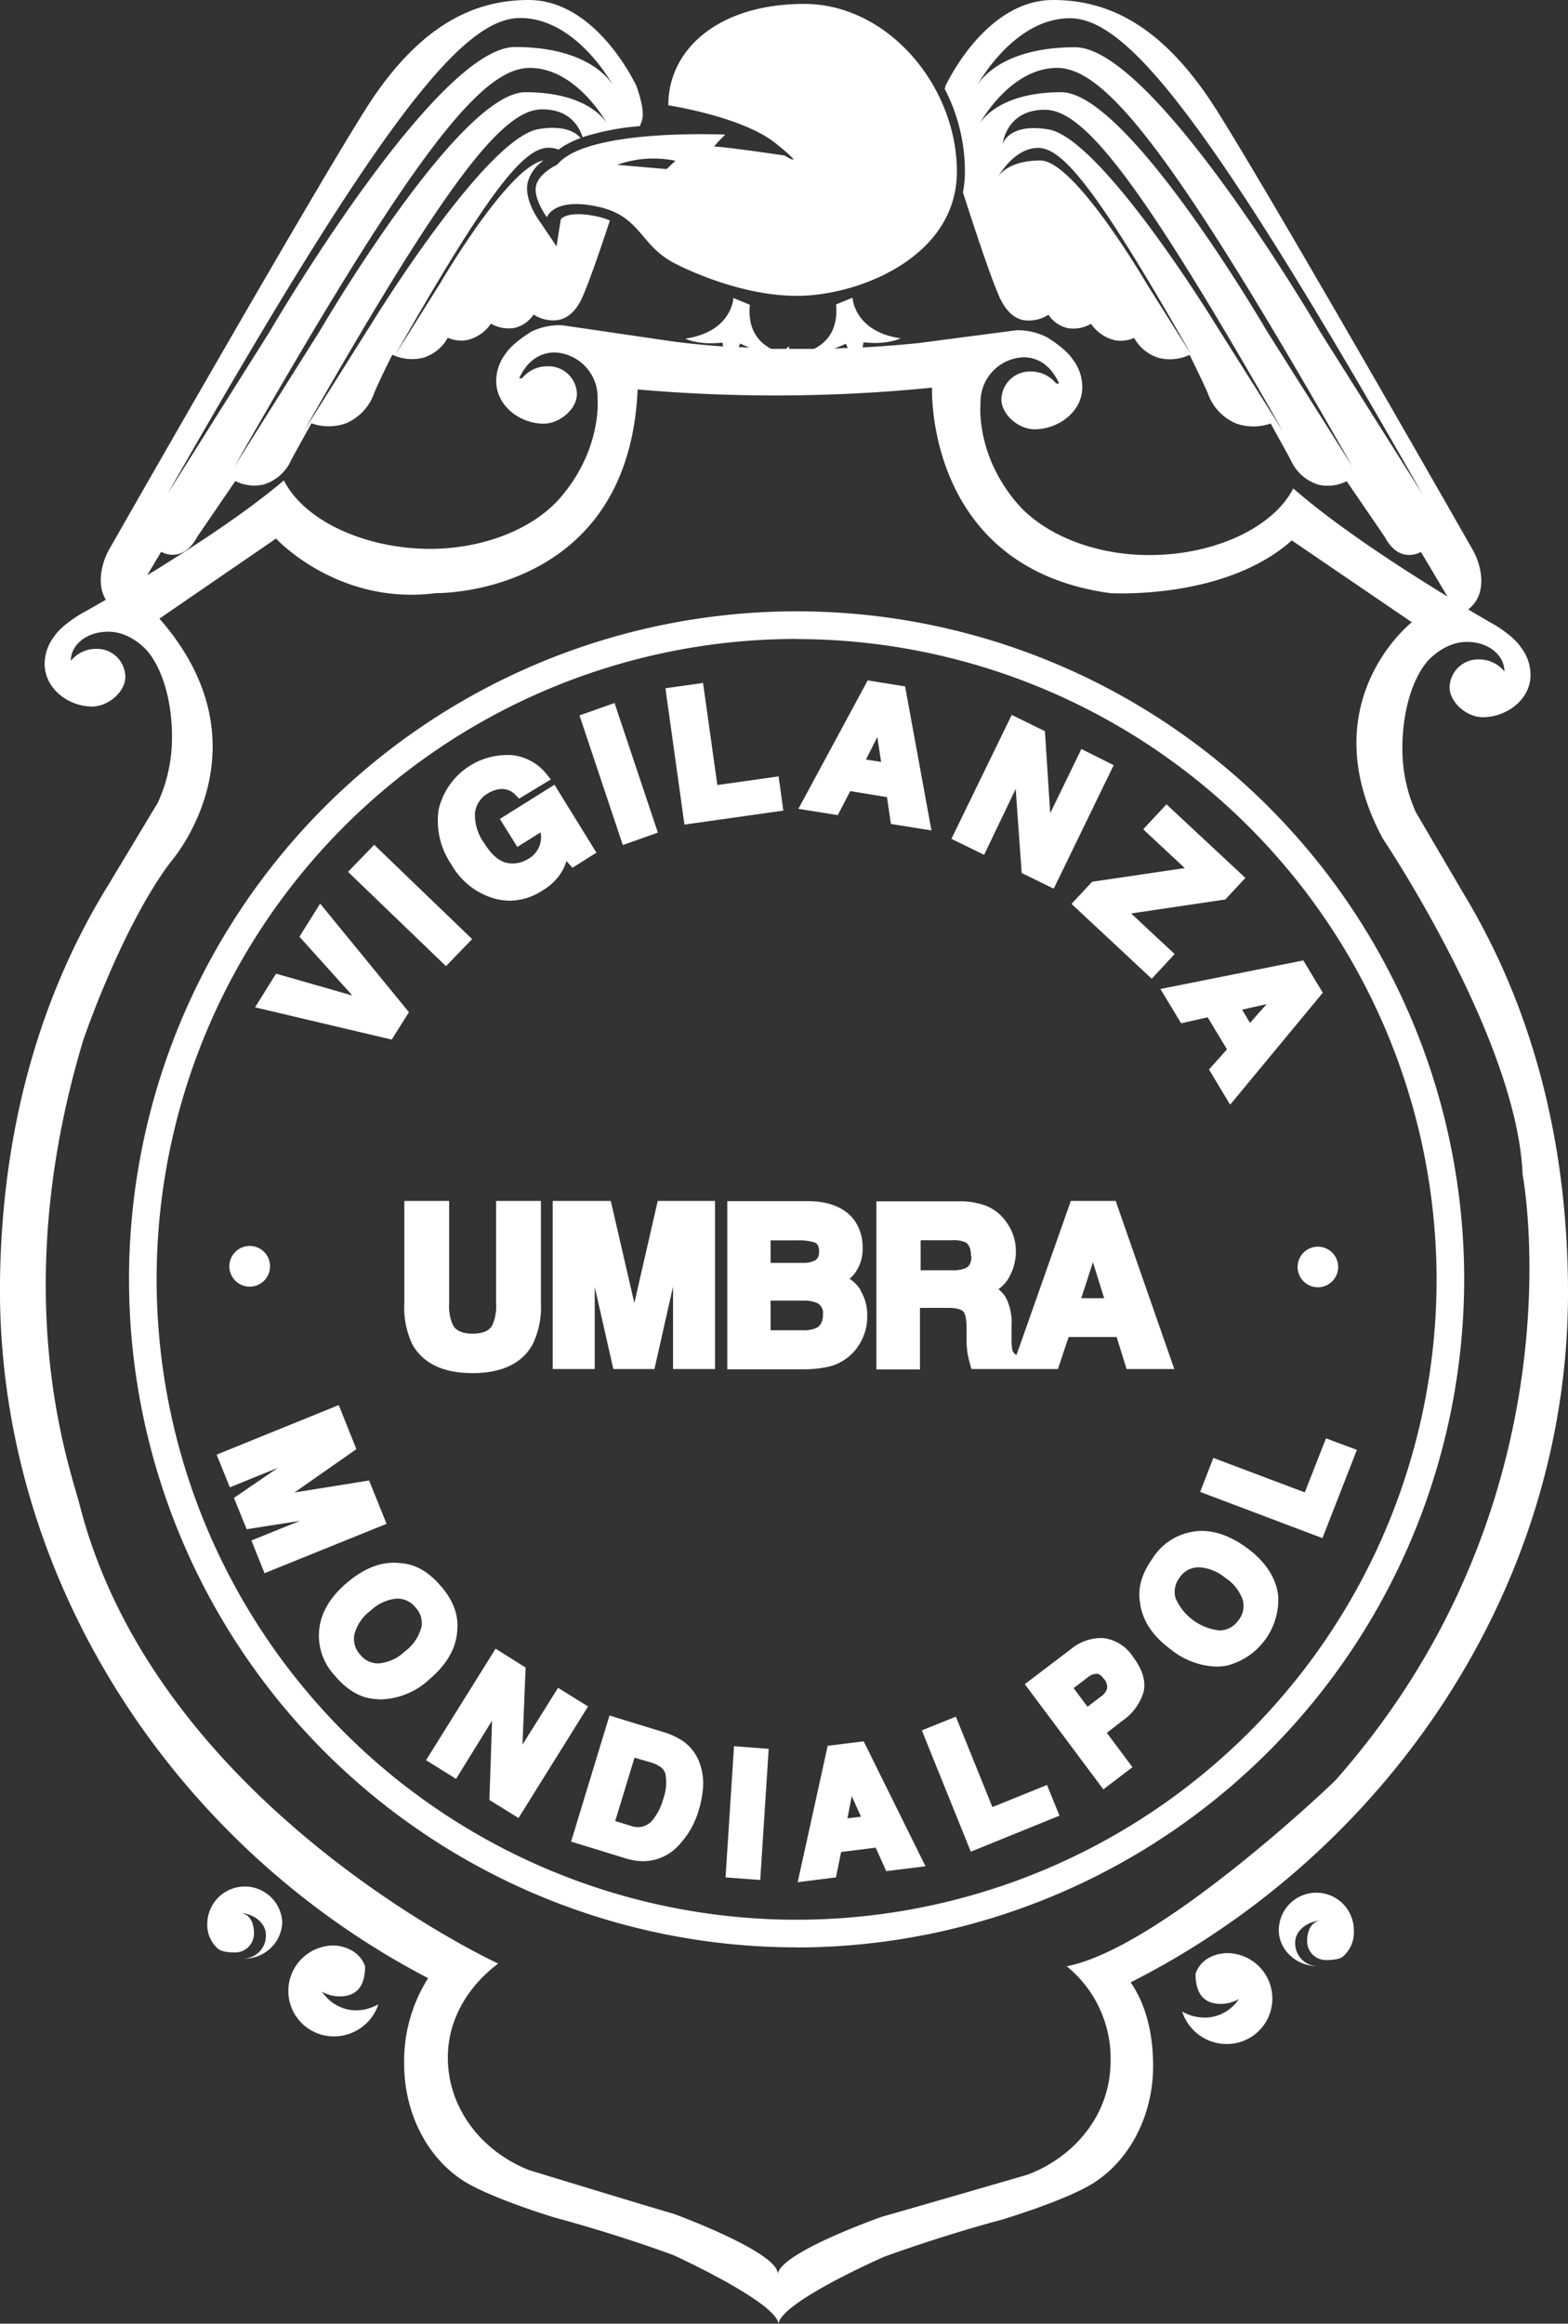 <?xml version="1.0" encoding="UTF-8"?>
<svg xmlns="http://www.w3.org/2000/svg" viewBox="0 0 261.3 386.99">
  <rect x="0" y="0" width="261.3" height="386.99" fill="#333333" stroke="none"/>
  <defs>
    <style>.cls-1{fill:#fff;}</style>
  </defs>
  <title>logo_bianco</title>
  <g id="Livello_2" data-name="Livello 2">
    <g id="Livello_1-2" data-name="Livello 1">
      <path class="cls-1" d="M261.3,215.31C261.3,191.69,256,168.9,244,149l-8.06-13.74a25.78,25.78,0,0,1-2.24-10.64c0-6.16,1.67-11.54,4.16-14.47,0,0,2.73-3.25,6.59-3.25,3.6,0,6.25,2.2,6.25,4.92a5.42,5.42,0,0,0-4.28-2,4.75,4.75,0,0,0-4.85,4.62c0,2.55,2.85,5,5.53,5,4,0,7.95-2.95,7.95-7a7.48,7.48,0,0,0-1.65-4.7s-.73-1.39-4.1-3.55c0,0-1.8-1-4.63-2.69,3.43-2.68,2.11-7.48.83-9.79-1.54-2.71-37.84-66.36-44.22-75.6C193.69,5.08,185.51,0,175.5,0c-11.23,0-17.74,13.86-18,14.46l0,.08c0,.09,0,.16-.08.24a29.89,29.89,0,0,1,3.38,13.71,18.83,18.83,0,0,1-.33,3.55c2.16,6.72,4.73,14.43,6.15,17.58,1,2.09,2.26,3.33,3.89,3.69a6,6,0,0,0,4.21-.9,5.19,5.19,0,0,0,3.18,2.23,5.86,5.86,0,0,0,3.92-.71,6.65,6.65,0,0,0,4,2.74,5.54,5.54,0,0,0,3.18-.39,7.07,7.07,0,0,0,4.14,3.34,7.77,7.77,0,0,0,5.11-.52c.78,1.59,2.39,4.91,3,6.32A8.49,8.49,0,0,0,206,70.53a8.63,8.63,0,0,0,5.75,0c.83,1.51,2.71,4.87,3.36,6.11a7.39,7.39,0,0,0,4.68,4.1,7,7,0,0,0,4.63-.6l6.32,9.24c.95,1.78,2.13,2.79,3.52,3a4,4,0,0,0,2.53-.46l4.42,7.42c-7.42-4.53-18.35-11.57-25.69-18-3.26,6.39-12.9,11.1-24,11.1-9.6,0-17.86-3.69-22.12-8.74-6.91-8.17-6-16.47-6-16.47a7.46,7.46,0,0,1,7.16-7.73c2.82,0,4.77,1.8,5.94,4.37l-.49,0a5.45,5.45,0,0,0-4.28-2,4.74,4.74,0,0,0-4.85,4.62c0,2.55,2.85,5,5.53,5,4,0,7.95-2.94,7.95-7a7.5,7.5,0,0,0-1.64-4.69s-.74-1.4-4.11-3.56A10.67,10.67,0,0,0,169.38,55l-16.17,2.12c-3.28.34-6.44.58-9.47.74l.17-.85c4.1.45,6.16-.67,6.16-.67-7.76-1.13-8-6.76-8-6.76l-2.74,1.12c.41,4.51-1.85,6.52-3.7,7.41-1.41,0-2.79,0-4.12,0v-.4a1.34,1.34,0,0,0-.5.39l-2.49,0c-1.82-.93-4-3-3.56-7.35l-2.74-1.12s-.24,5.63-8,6.76c0,0,2,1.12,6.16.67l.13.64c-3.7-.27-6.57-.59-8.41-.84v0L93.69,54.17a10.64,10.64,0,0,0-5.16,1.07c-3.39,2.13-4.15,3.51-4.15,3.51a7.52,7.52,0,0,0-1.69,4.68c0,4.1,3.85,7.09,7.87,7.13,2.68,0,5.55-2.38,5.58-4.93A4.73,4.73,0,0,0,91.35,61,5.41,5.41,0,0,0,87,63l-.49,0c1.19-2.56,3.17-4.33,6-4.3a7.47,7.47,0,0,1,7.07,7.8s.77,8.32-6.22,16.41c-4.33,5-12.62,8.61-22.22,8.5C60.09,91.2,50.5,86.39,47.31,80,40.87,85.47,31.72,91.41,24.53,95.8l2.33-3.91a3.93,3.93,0,0,0,2.52.46c1.39-.23,2.58-1.24,3.52-3l6.32-9.24a7,7,0,0,0,4.64.6,7.39,7.39,0,0,0,4.67-4.1c.66-1.24,2.53-4.6,3.37-6.11a8.63,8.63,0,0,0,5.75,0,8.48,8.48,0,0,0,4.73-5.11c.58-1.41,2.19-4.73,3-6.32a7.76,7.76,0,0,0,5.11.52,7,7,0,0,0,4.13-3.34,5.58,5.58,0,0,0,3.19.39,6.6,6.6,0,0,0,4-2.74,5.88,5.88,0,0,0,3.92.71,5.21,5.21,0,0,0,3.19-2.23,5.94,5.94,0,0,0,4.2.9c1.64-.36,2.94-1.6,3.89-3.69,1.09-2.42,2.88-7.56,4.62-12.87a11.47,11.47,0,0,0-2.18-.68c-4.06-.86-5.67,0-6,.5l-.7,4.5-2.69-4c-.47-.62-2.74-3.85-2.12-6.67a6.55,6.55,0,0,1,2.65-3.65c-5.91,1-17.28,20.53-17.28,20.53L65.93,59C81.42,31.74,87.29,24.6,91.41,24.6a4.81,4.81,0,0,1,1.67.31A13.82,13.82,0,0,1,96.77,23c-.81-.95-2.71-2.21-7-1.5-8.82,1.45-27.61,32-27.61,32L50.68,71.73c24.11-42.4,33.25-53.52,39.67-53.52,4.67,0,6.23,3,6.73,4.64A42.18,42.18,0,0,1,106.65,21q.1-.31.15-.48c.39-.67.64-2.25-.66-5.95l0-.08C105.84,13.86,99.32,0,88.1,0c-10,0-18.19,5.08-25.74,16C56,25.24,19.68,88.89,18.13,91.61c-1.06,1.91-2.14,5.56-.49,8.27-2.68,1.55-4.35,2.47-4.35,2.47-3.4,2.12-4.15,3.51-4.15,3.51a7.48,7.48,0,0,0-1.7,4.68c0,4.1,3.86,7.08,7.87,7.13,2.68,0,5.56-2.39,5.58-4.94a4.73,4.73,0,0,0-4.79-4.67,5.43,5.43,0,0,0-4.3,2c0-2.72,2.7-4.89,6.3-4.85,3.86,0,6.56,3.33,6.56,3.33,2.45,3,4.06,8.35,4,14.51a26,26,0,0,1-2.35,10.61l-8.22,13.66C5.85,167.1.27,189.82,0,213.44c-.55,49.32,29,94,71.35,116a25.75,25.75,0,0,0-4,14.26c0,8.27,3.86,15.6,9.8,19.44,4.51,2.92,15.31,6.18,15.31,6.18,10.75,2.88,19.73,6.23,19.73,6.23s17.2,7.84,17.55,11.47c.35-3.63,17.55-11.16,17.55-11.16s9-3.34,19.74-6.22c0,0,10.81-3.24,15.32-6.16,5.93-3.84,9.81-11.16,9.81-19.43,0-5.2-1.11-10.08-3.74-13.91C231,308.6,261.3,264.65,261.3,215.31Zm-70.18-168s-12-20.58-17.73-20.58c-5.33,0-6.9,2.43-7.1,2.79.26-.47,2.82-4.89,6.72-4.89,4.12,0,10,7.15,25.48,34.38Zm11.15,6.23s-18.79-30.58-27.61-32c-6.57-1.08-7.56,2.42-7.56,2.42s.56-5.68,7-5.68,15.56,11.12,39.68,53.52Zm8.85,1.6S188,15.36,176.86,15.36c-10.28,0-13.3,4.68-13.7,5.38l0,.09,0-.09c.52-.94,5.45-9.43,13-9.43,8,0,19.3,13.8,49.22,66.41Zm8.94.22S192.41,7.87,179.16,7.87c-12,0-15.73,5.35-16.33,6.37l-.09.16.09-.16c.78-1.39,6.63-11.2,15.46-11.2,9.51,0,23.05,16.48,58.77,79.28Zm-132.5-40C76.46,15.36,53.3,55.1,53.3,55.1L39.06,77.72C69,25.11,80.32,11.31,88.28,11.31c7.54,0,12.47,8.51,13,9.43C100.87,20,97.84,15.36,87.56,15.36ZM86.69,3c8.83,0,14.68,9.81,15.46,11.2a1.43,1.43,0,0,1,.1.16l-.1-.16c-.6-1-4.34-6.37-16.32-6.37-13.26,0-40.92,47.45-40.92,47.45l-17,27C63.64,19.52,77.18,3,86.69,3Zm54.25,54.21.35.74-2.27.08A16.69,16.69,0,0,0,140.94,57.25Zm-17.58,0a16.39,16.39,0,0,0,1.54.68l-1.82-.09Zm54.36,270.22a19.73,19.73,0,0,1,7.34,16.2c-.11,8.38-5.79,15.5-13.82,18.54,0,0-18.47,5.37-24.25,7,0,0-17,5.95-17.39,9.59l0-.21c-.31-3.63-17.27-9.84-17.27-9.84-5.75-1.67-24.15-7.3-24.15-7.3-8-3.15-13.55-10.36-13.55-18.75,0-6.35,3.38-11.89,8.39-15.65,0,0-57-26.22-69.77-76.49-1.77-6.66-12.07-35.08.6-77.23,0,0,6.36-18.78,14.54-29.68,0,0,17-19.09-1.82-40.59L46,89.69s10.29,11.21,26.65,9.09c0,0,32.09.61,33.61-33.92a263.28,263.28,0,0,0,49.06-.3s-1.22,30,29.68,34.22c0,0,19.07,1.21,30.27-8.78l20,13.63s-17,13.32-4.85,36c0,0,22.41,33.32,23.32,56,0,0,10.3,53.91-31.18,100.85C222.55,296.55,193.46,324.44,177.72,327.47ZM53.89,332a6.85,6.85,0,0,0,5,2.79,7.6,7.6,0,0,0,4.17-1,7.81,7.81,0,0,1-7.44,5.35,7.57,7.57,0,0,1,0-15.14s4,0,5.22,3.48c0,3.26-1.37,5-4.25,5a6.16,6.16,0,0,1-3-.82Zm-17.55-7.44a5.31,5.31,0,0,1-1.79-4.38,6.25,6.25,0,0,1,12.49,0,6.29,6.29,0,0,1-6.5,6,3.8,3.8,0,0,0,3.77-3.93c0-2.12-2.23-3.66-4.44-3.66,1.69,0,2.46,1.59,2.45,3.37a3.14,3.14,0,0,1-3.08,3.2s-2.12.06-2.9-.61m96.43-.24A111.25,111.25,0,1,1,244,213.08,111.37,111.37,0,0,1,132.77,324.33Zm0-217.9A106.65,106.65,0,1,0,239.4,213.08,106.76,106.76,0,0,0,132.77,106.43ZM45,210.88a3.39,3.39,0,1,1-3.38-3.38A3.38,3.38,0,0,1,45,210.88M223,211a3.38,3.38,0,1,1-3.38-3.38A3.38,3.38,0,0,1,223,211M206.47,332.91a6.16,6.16,0,0,1-3,.82c-2.88,0-4.24-1.76-4.24-5,1.2-3.53,5.23-3.46,5.23-3.46a7.57,7.57,0,0,1,0,15.14A7.81,7.81,0,0,1,197,335a7.58,7.58,0,0,0,4.16,1,6.83,6.83,0,0,0,5.06-2.76Zm17.34-7.07c-.79.66-2.92.59-2.92.59a3.13,3.13,0,0,1-3.06-3.19c0-1.78.77-3.38,2.47-3.38-2.22,0-4.46,1.53-4.46,3.65a3.82,3.82,0,0,0,3.76,3.95c-3.45,0-6.49-2.62-6.49-6a6.25,6.25,0,0,1,12.5,0,5.34,5.34,0,0,1-1.8,4.37M134,.65c-14.06,0-22.63,7.4-22.63,16.89,0,0,12.39,1.87,17.93,6.36s1.44,2,1.44,2-9.8-1.46-11.65-1.48c-.31,0,1.78-2,1.78-2s-23.09-1.1-28,5c0,0-3.06,1.38-3.54,3.53s1.81,5.23,1.81,5.23,1.08-3.34,8.4-1.78,7,6.42,12.9,9.46c0,0,10.06,5.41,20.37,5.41s26.65-6.47,26.65-20.68S148,.65,134,.65ZM111.09,28.16l-8.24-.71a17.88,17.88,0,0,1,9.71-.67ZM61.51,246.56l-12.44,2,10.32-7.22L56.45,234,36.1,242.26l2.2,5.44,8-3.24-7.31,5,2.12,5.22L50,253.28l-8.1,3.27L44.08,262l20.34-8.22Zm12,17.65c-2-2.4-4.26-3.7-6.63-3.87-3-.41-6,.67-9,3.2s-4.54,5.28-4.72,8.28a9.73,9.73,0,0,0,2.66,7.26c2,2.38,4.24,3.69,6.66,3.87a10.14,10.14,0,0,0,1.1.06,12.34,12.34,0,0,0,7.9-3.27c3-2.53,4.6-5.34,4.72-8.28C76.44,269,75.55,266.6,73.54,264.21Zm-3.33,6.91a7.25,7.25,0,0,1-2.7,3.9,7.25,7.25,0,0,1-4.32,2h0A3.77,3.77,0,0,1,60,275.53a3.82,3.82,0,0,1-.93-3.38,7.18,7.18,0,0,1,2.7-3.92,7.25,7.25,0,0,1,4.33-2h.09a3.84,3.84,0,0,1,3.08,1.51A3.77,3.77,0,0,1,70.21,271.12ZM98,284.19,86.41,302.77l-4.85-3L82,286.56,76,296.25l-5-3.11,11.59-18.57,5,3.14-.52,12.84L93,281.09Zm18.68,9.69a7.57,7.57,0,0,0-2.87-3.92h0a11.58,11.58,0,0,0-3.09-1.45l-9.15-2.81-6.4,21,9.15,2.81a9.9,9.9,0,0,0,2.87.45,8,8,0,0,0,5.56-2.28,14.3,14.3,0,0,0,3.75-6.42,16.92,16.92,0,0,0,.65-3.48A9.89,9.89,0,0,0,116.68,293.88Zm-8.23-.37c1.46.45,2.26,1.08,2.46,2a8.31,8.31,0,0,1-.43,4.23,9.19,9.19,0,0,1-1.54,3.12,3.15,3.15,0,0,1-3.7,1.25l-2.72-.83,3.22-10.56Zm19.65-2.26-1.41,21.84-5.78-.43,1.41-21.85ZM143.93,290l-6,.75-5,22.71,6.38-.8.86-4.23,5.76-.72,1.76,3.91,6.54-.81Zm-.45,12.55-2.26.28.72-3.7Zm33.08-.17-14.78,6-8.16-20.2,5.67-2.29,6.09,15.06,9.1-3.68Zm14-20.55c.43-1.79-.15-3.77-1.74-5.89a6.89,6.89,0,0,0-5-3.14,8,8,0,0,0-5.38,1.86l-7.66,5.82L183.87,298l4.85-3.69-4.27-5.72,2.57-2A8.88,8.88,0,0,0,190.55,281.83Zm-6.05-.68a2.5,2.5,0,0,1-1,1.36l-2.28,1.73-2.32-3.1,2.29-1.74a2.46,2.46,0,0,1,1.57-.65h0c.38,0,.79.31,1.21.88A2,2,0,0,1,184.5,281.15ZM213,265.66c-.4-3-2.19-5.68-5.3-7.94s-6.29-3.18-9.18-2.58a9.72,9.72,0,0,0-6.4,4.32c-1.83,2.53-2.55,5-2.15,7.36.33,3,2.11,5.69,5.3,8a12.66,12.66,0,0,0,7.42,2.73,9.45,9.45,0,0,0,1.76-.16A11.36,11.36,0,0,0,213,265.66Zm-6.61,4.16a3.9,3.9,0,0,1-3.07,1.72,9,9,0,0,1-7.42-5.39,3.86,3.86,0,0,1,.69-3.44,3.78,3.78,0,0,1,3.05-1.69h.2a7.43,7.43,0,0,1,4.24,1.68,7.25,7.25,0,0,1,3,3.7h0A3.77,3.77,0,0,1,206.4,269.82Zm19.73-28.36-5.74,14.7L200,248.46l2.2-5.66,15.24,5.74,3.53-9ZM78.68,156.4l-4.36,4.5L58,145.2l4.36-4.51ZM99.39,142l-4,2.52-1-1.14a8.17,8.17,0,0,1-.5,1.31,9,9,0,0,1-3.42,3.57A10.12,10.12,0,0,1,85,150a9.92,9.92,0,0,1-2.66-.37,12.08,12.08,0,0,1-7.15-5.71,12.78,12.78,0,0,1-2.08-9.15,11.75,11.75,0,0,1,12.3-9,8.49,8.49,0,0,1,5.69,3.17l.69.87L86.51,133l-.56-.56a3.08,3.08,0,0,0-2.82-1,4.84,4.84,0,0,0-1.9.74,4.27,4.27,0,0,0-2.07,3.15,7.89,7.89,0,0,0,1.54,5.09c1.2,1.94,2.46,3,3.74,3.28a4.83,4.83,0,0,0,3.55-.64,4.23,4.23,0,0,0,2-2.43,4.1,4.1,0,0,0,.09-2l-3.87,2.42-2.91-4.66,9.1-5.7Zm10.24-3.34-5.84,2.08-7.22-21.59,5.84-2.07ZM130.54,135l-16.48,2.33-3.17-22.71,6.27-.88,2.38,17,10.21-1.44Zm20.29-20.69-6.23-1-11.55,21.39,6.56,1.05,2.08-4,6.12,1,.66,4.47,6.75,1.08Zm-4,12.58-2.52-.4,1.89-3.75Zm38.76.54L175.6,148l-5.34-2.61-1-14L164,142.36l-5.45-2.66,10.05-20.64,5.53,2.71.88,13.66,5.2-10.69Zm18.6,22.37-15.69,2.33,7.25,6.76L191.93,163l-13.37-12.47,3.44-3.68,15.44-2.28-6.93-6.46,3.88-4.16,13.15,12.26Zm13,10.15-23.81,4.76,3.45,5.71,4.42-1,3.22,5.34-3,3.35,3.53,5.86,15.44-18.64Zm-10.2,8.2,4.09-.92-2.77,3.12ZM90.14,200v17a14.16,14.16,0,0,1-1.4,6.93c-1.77,3.15-5.13,4.75-10,4.75s-8.2-1.6-10-4.74A14.22,14.22,0,0,1,67.38,217V200h7.47v17a7.91,7.91,0,0,0,.53,3.46c.2.44.74,1.65,3.39,1.65s3.18-1.21,3.36-1.6a7.94,7.94,0,0,0,.54-3.51V200Zm19.47,0-3.9,17-3.93-17H92.11v28h7V214.33L102.21,228h6.85l3.1-13.73V228h7V200ZM98,205.11V205l0,.11Zm15.41-.11v.11h0Zm30,9.82a6.36,6.36,0,0,0-1.83-1.86,6.64,6.64,0,0,0,.75-.75,6.8,6.8,0,0,0,1.42-4.45,7.71,7.71,0,0,0-1.38-4.55h0c-1.51-2-4-3.12-7.54-3.17H121.2v28h12.71a18.9,18.9,0,0,0,3.87-.37,8.15,8.15,0,0,0,5.43-3.79,8.62,8.62,0,0,0,1.31-4.68A7.83,7.83,0,0,0,143.34,214.82Zm-7.4-5a4.32,4.32,0,0,1-2.24.5h-5.36v-3.75H133a9.14,9.14,0,0,1,2.71.33c.39.16.79.46.79,1.48S136.19,209.63,135.94,209.78Zm-7.6,6.78h5.44a5.83,5.83,0,0,1,2.21.35,1.82,1.82,0,0,1,1.09,1.88c0,1.6-.67,2.11-1.17,2.36a5.4,5.4,0,0,1-2.21.35h-5.36Zm40.81,8.95a1.19,1.19,0,0,1-.54-.84,13.05,13.05,0,0,1-.11-2.21v-1.75a9.24,9.24,0,0,0-.88-4.53,5.14,5.14,0,0,0-1.31-1.53,5.67,5.67,0,0,0,1.86-2.12,8.75,8.75,0,0,0,1.05-4.11,8.19,8.19,0,0,0-.57-3.1,9.13,9.13,0,0,0-1.49-2.45,7.48,7.48,0,0,0-2.87-2.09,12.45,12.45,0,0,0-4.56-.75H146.05v28h7.26V217.81h4.6c1.72,0,2.34.35,2.56.56s.58.74.6,2.61l0,2.41a13.34,13.34,0,0,0,.25,2.42c.07.37.19.86.37,1.47l.2.72h7.69v-2.2Zm-7.34-16.34c0,1.37-.55,1.8-1,2a5.57,5.57,0,0,1-2.32.34h-5.14v-5h5.3a5,5,0,0,1,2.17.34C161.23,207.1,161.81,207.59,161.81,209.17ZM185.92,200h-7.47l-9.88,28h7.73l1.78-5.34h8l1.66,5.34h7.95ZM184,216.2h-3.81l1.94-6ZM68.15,168.57l-2.87,4.56-22.77-5.37L46,162.15l12.72,3.64L49.9,156l3.45-5.51Z"></path>
    </g>
  </g>
</svg>
